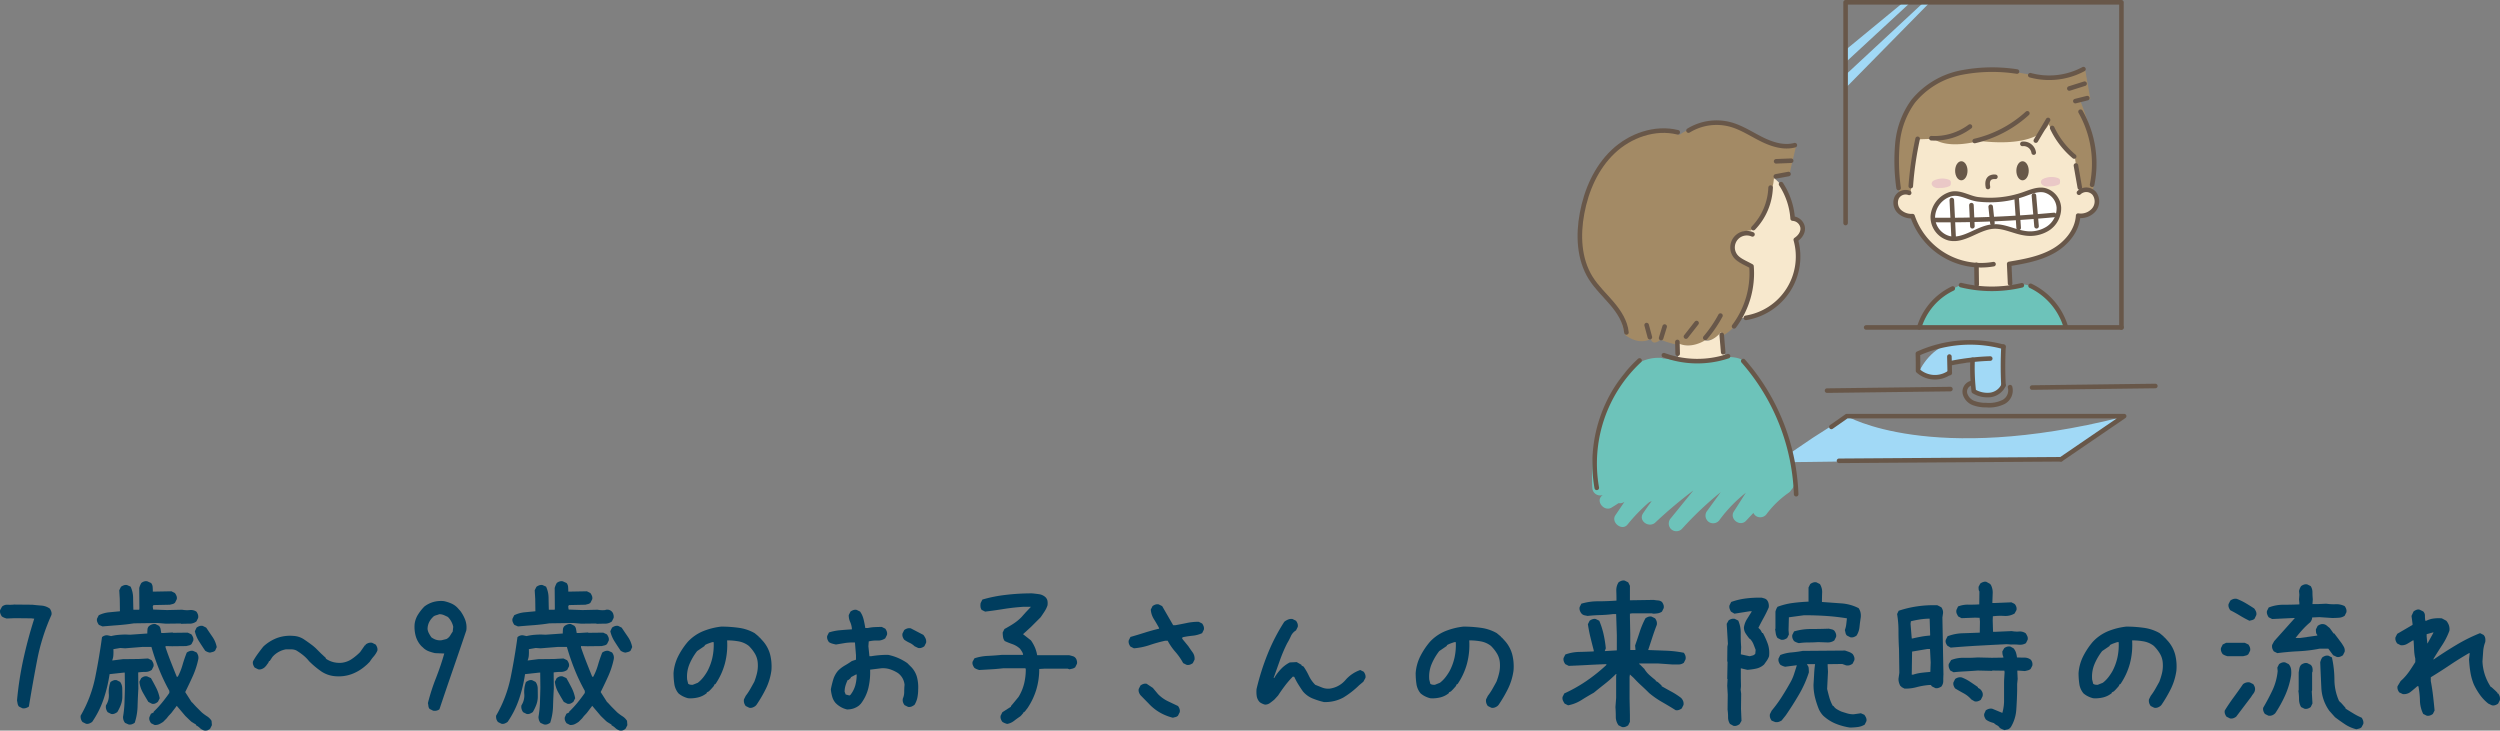 <svg xmlns="http://www.w3.org/2000/svg" xmlns:xlink="http://www.w3.org/1999/xlink" viewBox="0 0 708.722 207.118">
  <rect x="0" y="0" width="708.722" height="207.118" fill="#808080" stroke="none"/>
  <defs>
    <clipPath id="clip-path">
      <rect x="578.575" y="50.175" width="5.431" height="2.701" style="fill: none"/>
    </clipPath>
    <clipPath id="clip-path-2">
      <rect x="547.611" y="50.617" width="5.43" height="2.702" style="fill: none"/>
    </clipPath>
  </defs>
  <g id="レイヤー_2" data-name="レイヤー 2">
    <g id="中身">
      <g>
        <g>
          <path d="M6.338,200.78l-.977-.488a1.885,1.885,0,0,1-.366-.806c-.049-.276-.106-.578-.171-.903A94.128,94.128,0,0,1,6.631,186.84Q7.9,181.054,9.707,175.39l-.879-.098-4.59-.049-2.344.098a4.792,4.792,0,0,1-.733-.244,3.918,3.918,0,0,1-.635-.342,3.701,3.701,0,0,1-.44-.879,1.779,1.779,0,0,1-.049-.928l.537-.977a2.211,2.211,0,0,1,1.611-.537,10.956,10.956,0,0,0,1.807-.049l5.176.049q1.269.146,2.588.244a4.58,4.58,0,0,1,2.393.879,3.898,3.898,0,0,1,.391.83,1.785,1.785,0,0,1,.049.928,57.873,57.873,0,0,0-4.053,12.793q-1.27,6.592-2.344,13.184a2.791,2.791,0,0,1-.879.439A1.981,1.981,0,0,1,6.338,200.78Z" style="fill: #003d5e"/>
          <path d="M57.875,207.079a2.849,2.849,0,0,1-1.196-.684,4.526,4.526,0,0,0-1.099-.781v-.195l-1.27-.781-.342-.293-1.416-1.367-2.441-2.881-1.562,2.051-.781.83-.537.684-.684.684-.293.293a8.597,8.597,0,0,1-1.074.635,2.651,2.651,0,0,1-1.367.244l-.977-.488a3.014,3.014,0,0,1-.44-.806,1.678,1.678,0,0,1-.049-.903l.439-.977.781-.391v-.195a29.044,29.044,0,0,0,2.368-2.563q1.099-1.343,2.075-2.759v-.586a52.644,52.644,0,0,1-2.881-6.03,63.332,63.332,0,0,1-2.197-6.421H40.346l-4.883.391-1.367-.098-1.953.342a13.855,13.855,0,0,1,0,1.636,4.538,4.538,0,0,1-.342,1.538h.293l2.734-.342,4.492-.049,2.637-.146,1.025.488a3.51,3.51,0,0,1,.464.83,1.632,1.632,0,0,1,.073.928l-.488.977a2.968,2.968,0,0,1-1.831.586,13.65,13.65,0,0,0-2.026.146l.049,4.59q-.146,2.443-.22,4.956a16.324,16.324,0,0,1-.806,4.712,2.917,2.917,0,0,1-.83.44,1.784,1.784,0,0,1-.928.049l-.977-.439a2.302,2.302,0,0,1-.439-.781,2.912,2.912,0,0,1-.146-.928,29.587,29.587,0,0,0,.415-4.077q.073-2.124.122-4.175l-.049-4.297h-.293l-4.004.439a41.001,41.001,0,0,1-1.685,7.031,26.378,26.378,0,0,1-3.247,6.494,3.524,3.524,0,0,1-.83.464,1.632,1.632,0,0,1-.928.073l-.977-.488a2.304,2.304,0,0,1-.44-.781,2.562,2.562,0,0,1-.098-1.025,35.916,35.916,0,0,0,4.126-10.84q1.147-5.664,1.929-11.426a2.306,2.306,0,0,1,.781-.44,1.783,1.783,0,0,1,.928-.049l.879.195a13.588,13.588,0,0,1,2.051-.342q1.074-.097,2.148-.098l1.172.049,4.883-.342q0-.586.049-1.172a1.42,1.42,0,0,1,.488-.977,2.911,2.911,0,0,1,.83-.439,2.22,2.22,0,0,1,.928-.098l.977.488a1.725,1.725,0,0,1,.488.928c.065.359.13.733.195,1.123h.781l2.441-.146.098.098,4.199-.049,1.025.488a3.508,3.508,0,0,1,.464.83,1.632,1.632,0,0,1,.073.928l-.488.977a1.45,1.45,0,0,1-.708.391c-.277.066-.545.13-.806.195l-4.004.049-1.855-.049v.391q.732,2.15,1.538,4.199t1.636,4.101h.293A17.28,17.28,0,0,0,51.747,188.5a36.737,36.737,0,0,1,1.196-3.491,2.835,2.835,0,0,1,.855-.44,1.888,1.888,0,0,1,.952-.049l.977.44a2.852,2.852,0,0,1,.44.855,2.242,2.242,0,0,1,.049,1.05,23.442,23.442,0,0,1-1.562,4.81q-1.025,2.271-2.148,4.517l1.807,2.832.195.146,1.025,1.123,1.074,1.074.293.293.293.293a13.038,13.038,0,0,0,1.489,1.099,4.102,4.102,0,0,1,1.294,1.294l.098,1.221-.488.977a1.991,1.991,0,0,1-.781.488A1.785,1.785,0,0,1,57.875,207.079ZM29.067,177.587l-1.025-.439a3.473,3.473,0,0,1-.464-.83,1.622,1.622,0,0,1-.073-.928l.488-.977a8.601,8.601,0,0,1,2.93-.83q1.513-.146,3.076-.293l-.049-3.516-.146-2.441.488-.977a2.913,2.913,0,0,1,.83-.439,1.782,1.782,0,0,1,.928-.049l.977.439a7.684,7.684,0,0,1,.708,3.174q.024,1.71.073,3.369h1.66l.049-.391-.049-5.762a4.831,4.831,0,0,1,.244-.732,6.754,6.754,0,0,1,.342-.684,2.306,2.306,0,0,1,.781-.439,1.784,1.784,0,0,1,.928-.049l1.074.488a2.008,2.008,0,0,1,.439,1.123q.048.635.049,1.318l5.273-.098.977.488a3.509,3.509,0,0,1,.464.83,1.632,1.632,0,0,1,.073.928l-.488.977a1.449,1.449,0,0,1-.684.391c-.261.066-.521.13-.781.195l-4.59.098a.564.564,0,0,0-.244.586c.032.261.065.488.098.684l3.906.146,4.297-.098a7.509,7.509,0,0,0,2.124.098,2.877,2.877,0,0,1,1.929.44,2.849,2.849,0,0,1,.439.855,1.888,1.888,0,0,1,.049.952l-.488.977a3.161,3.161,0,0,1-1.978.635q-1.148,0-2.319.049l-.098-.098-4.297.049-2.246-.195-6.787.098q-2.149.342-4.395.513Q31.312,177.393,29.067,177.587Zm2.442,24.805-.977-.488a2.782,2.782,0,0,1-.44-.879,2.352,2.352,0,0,1-.049-1.074,5.098,5.098,0,0,0,.806-3.223,7.96,7.96,0,0,1,.464-3.369,3.512,3.512,0,0,1,.83-.464,1.632,1.632,0,0,1,.928-.073l.977.488a3.207,3.207,0,0,1,.61,1.904q.024,1.124.024,2.197a6.649,6.649,0,0,1-.415,2.368,12.856,12.856,0,0,1-1.001,2.075,3.486,3.486,0,0,1-.83.464A1.615,1.615,0,0,1,31.508,202.392ZM43.08,199.511l-1.025-.537q-.831-1.366-1.587-2.71a7.922,7.922,0,0,1-.952-3.003l.488-.977a2.5,2.5,0,0,1,.806-.488,1.681,1.681,0,0,1,.903-.049l1.074.488q.781,1.367,1.489,2.759a10.928,10.928,0,0,1,1.001,2.954l-.488.977a2.917,2.917,0,0,1-.806.513A1.521,1.521,0,0,1,43.08,199.511ZM59.535,185.009a2.664,2.664,0,0,1-.732-.195,3.915,3.915,0,0,1-.635-.342q-.928-1.366-1.758-2.686a8.982,8.982,0,0,1-1.172-2.832l.488-1.025a2.911,2.911,0,0,1,.83-.439,1.783,1.783,0,0,1,.928-.049l.977.488q.879,1.318,1.782,2.637a7.487,7.487,0,0,1,1.196,2.881L61,184.423a1.448,1.448,0,0,1-.684.391C60.056,184.88,59.795,184.944,59.535,185.009Z" style="fill: #003d5e"/>
          <path d="M95.009,191.698a8.113,8.113,0,0,1-4.004-1.416,24.988,24.988,0,0,1-3.418-2.881,10.635,10.635,0,0,0-1.709-1.709,18.157,18.157,0,0,0-1.904-1.318,3.561,3.561,0,0,0-1.416-.293H81.044a6.733,6.733,0,0,0-2.051.732,6.607,6.607,0,0,0-1.758,1.416l-.781,1.172h-.195a1.938,1.938,0,0,1-.366.732q-.269.342-.464.635l-.488.488a2.918,2.918,0,0,1-.83.44,1.774,1.774,0,0,1-.928.049l-.977-.488a2.914,2.914,0,0,1-.44-.83,1.779,1.779,0,0,1-.049-.928,19.757,19.757,0,0,1,1.367-2.148q.781-1.073,1.562-2.051a11.898,11.898,0,0,1,3.906-2.441,10.815,10.815,0,0,1,4.639-.586,5.901,5.901,0,0,1,2.978.977q1.318.879,2.588,1.855l.684.586.586.586.977.977,1.367,1.27v.195a6.476,6.476,0,0,0,2.1.977,7.203,7.203,0,0,0,2.393.195,6.403,6.403,0,0,0,2.808-1.025,15.906,15.906,0,0,0,2.417-2.002l1.367-1.953h.195v-.195a2.914,2.914,0,0,1,.83-.44,2.125,2.125,0,0,1,1.025-.049l.977.488a2.924,2.924,0,0,1,.44.83,1.784,1.784,0,0,1,.049.928,6.461,6.461,0,0,1-1.025,1.611,12.14,12.14,0,0,0-1.123,1.514l-.781.781-.684.586a12.402,12.402,0,0,1-3.833,2.197A10.835,10.835,0,0,1,95.009,191.698Z" style="fill: #003d5e"/>
          <path d="M122.773,201.464l-.977-.488a1.412,1.412,0,0,1-.342-.781,8.342,8.342,0,0,0-.146-.879,56.753,56.753,0,0,1,2.27-7.056q1.44-3.686,2.368-7.007h-.293l-2.344-.098a15.763,15.763,0,0,1-1.66-.488,4.72,4.72,0,0,1-1.514-.879l-.684-.635a6.856,6.856,0,0,1-1.611-2.881,9.868,9.868,0,0,1-.293-3.418,6.666,6.666,0,0,1,.977-2.661,12.861,12.861,0,0,1,1.807-2.27,7.767,7.767,0,0,1,2.539-1.27,8.106,8.106,0,0,1,2.978-.244,11.24,11.24,0,0,1,2.124.684,5.434,5.434,0,0,1,1.782,1.27l.781.879a10.713,10.713,0,0,1,1.367,2.539,6.199,6.199,0,0,1,.293,2.93q-1.807,5.372-3.809,11.157t-3.809,11.206a2.149,2.149,0,0,1-.879.391A2.2,2.2,0,0,1,122.773,201.464Zm3.809-20.312a2.822,2.822,0,0,0,1.05-1.001q.366-.61.708-1.099l.146-1.367a5.343,5.343,0,0,0-.537-1.465,5.553,5.553,0,0,0-.977-1.318q-.489-.244-1.099-.513a3.313,3.313,0,0,0-1.343-.269,9.435,9.435,0,0,1-1.025.342,1.779,1.779,0,0,0-.928.635,4.784,4.784,0,0,0-1.001,1.465,4.43,4.43,0,0,0-.366,1.807,3.73,3.73,0,0,0,.415,1.221,10.911,10.911,0,0,0,.659,1.074,4.682,4.682,0,0,0,1.294.684,3.753,3.753,0,0,0,1.636.146Z" style="fill: #003d5e"/>
          <path d="M175.655,207.079a2.85,2.85,0,0,1-1.196-.684,4.525,4.525,0,0,0-1.099-.781v-.195l-1.27-.781-.342-.293-1.416-1.367-2.441-2.881-1.562,2.051-.781.83-.537.684-.684.684-.293.293a8.611,8.611,0,0,1-1.074.635,2.651,2.651,0,0,1-1.367.244l-.977-.488a3.011,3.011,0,0,1-.44-.806,1.678,1.678,0,0,1-.049-.903l.439-.977.781-.391v-.195a29.028,29.028,0,0,0,2.368-2.563q1.099-1.343,2.075-2.759v-.586a52.661,52.661,0,0,1-2.881-6.03,63.332,63.332,0,0,1-2.197-6.421h-2.588l-4.883.391-1.367-.098-1.953.342a13.855,13.855,0,0,1,0,1.636,4.538,4.538,0,0,1-.342,1.538h.293l2.734-.342,4.492-.049,2.637-.146,1.025.488a3.507,3.507,0,0,1,.464.83,1.632,1.632,0,0,1,.073.928l-.488.977a2.968,2.968,0,0,1-1.831.586,13.65,13.65,0,0,0-2.026.146l.049,4.59q-.147,2.443-.22,4.956a16.324,16.324,0,0,1-.806,4.712,2.918,2.918,0,0,1-.83.44,1.784,1.784,0,0,1-.928.049l-.977-.439a2.302,2.302,0,0,1-.439-.781,2.912,2.912,0,0,1-.146-.928,29.587,29.587,0,0,0,.415-4.077q.073-2.124.122-4.175l-.049-4.297h-.293l-4.004.439a41.001,41.001,0,0,1-1.685,7.031,26.375,26.375,0,0,1-3.247,6.494,3.521,3.521,0,0,1-.83.464,1.632,1.632,0,0,1-.928.073l-.977-.488a2.304,2.304,0,0,1-.44-.781,2.56,2.56,0,0,1-.098-1.025,35.913,35.913,0,0,0,4.126-10.84q1.147-5.664,1.929-11.426a2.307,2.307,0,0,1,.781-.44,1.783,1.783,0,0,1,.928-.049l.879.195a13.591,13.591,0,0,1,2.051-.342q1.074-.097,2.148-.098l1.172.049,4.883-.342q0-.586.049-1.172a1.42,1.42,0,0,1,.488-.977,2.911,2.911,0,0,1,.83-.439,2.22,2.22,0,0,1,.928-.098l.977.488a1.725,1.725,0,0,1,.488.928c.065.359.13.733.195,1.123h.781l2.441-.146.098.098,4.199-.049,1.025.488a3.505,3.505,0,0,1,.464.83,1.632,1.632,0,0,1,.073.928l-.488.977a1.45,1.45,0,0,1-.708.391c-.277.066-.545.13-.806.195l-4.004.049-1.855-.049v.391q.733,2.15,1.538,4.199t1.636,4.101h.293A17.287,17.287,0,0,0,169.527,188.5a36.737,36.737,0,0,1,1.196-3.491,2.834,2.834,0,0,1,.855-.44,1.888,1.888,0,0,1,.952-.049l.977.44a2.849,2.849,0,0,1,.439.855,2.241,2.241,0,0,1,.049,1.05,23.442,23.442,0,0,1-1.562,4.81q-1.025,2.271-2.148,4.517l1.807,2.832.195.146,1.025,1.123,1.074,1.074.293.293.293.293a13.038,13.038,0,0,0,1.489,1.099,4.102,4.102,0,0,1,1.294,1.294l.098,1.221-.488.977a1.991,1.991,0,0,1-.781.488A1.785,1.785,0,0,1,175.655,207.079Zm-28.809-29.492-1.025-.439a3.473,3.473,0,0,1-.464-.83,1.622,1.622,0,0,1-.073-.928l.488-.977a8.601,8.601,0,0,1,2.93-.83q1.513-.146,3.076-.293l-.049-3.516-.146-2.441.488-.977a2.914,2.914,0,0,1,.83-.439,1.782,1.782,0,0,1,.928-.049l.977.439a7.684,7.684,0,0,1,.708,3.174q.024,1.71.073,3.369h1.66l.049-.391-.049-5.762a4.831,4.831,0,0,1,.244-.732,6.754,6.754,0,0,1,.342-.684,2.305,2.305,0,0,1,.781-.439,1.783,1.783,0,0,1,.928-.049l1.074.488a2.008,2.008,0,0,1,.439,1.123q.048.635.049,1.318l5.274-.098.977.488a3.506,3.506,0,0,1,.464.83,1.632,1.632,0,0,1,.073.928l-.488.977a1.449,1.449,0,0,1-.684.391c-.261.066-.521.13-.781.195l-4.59.098a.564.564,0,0,0-.244.586c.032.261.065.488.098.684l3.906.146,4.297-.098a7.509,7.509,0,0,0,2.124.098,1.763,1.763,0,0,1,2.368,1.294,1.887,1.887,0,0,1,.049.952l-.488.977a3.162,3.162,0,0,1-1.978.635q-1.148,0-2.319.049l-.098-.098-4.297.049-2.246-.195-6.787.098q-2.149.342-4.394.513Q149.092,177.393,146.846,177.587Zm2.441,24.805-.977-.488a2.782,2.782,0,0,1-.44-.879,2.352,2.352,0,0,1-.049-1.074,5.098,5.098,0,0,0,.806-3.223,7.96,7.96,0,0,1,.464-3.369,3.512,3.512,0,0,1,.83-.464,1.632,1.632,0,0,1,.928-.073l.977.488a3.208,3.208,0,0,1,.61,1.904q.024,1.124.024,2.197a6.649,6.649,0,0,1-.415,2.368,12.848,12.848,0,0,1-1.001,2.075,3.486,3.486,0,0,1-.83.464A1.615,1.615,0,0,1,149.288,202.392Zm11.572-2.881-1.025-.537q-.831-1.366-1.587-2.71a7.924,7.924,0,0,1-.952-3.003l.488-.977a2.499,2.499,0,0,1,.806-.488,1.681,1.681,0,0,1,.903-.049l1.074.488q.781,1.367,1.489,2.759a10.928,10.928,0,0,1,1.001,2.954l-.488.977a2.918,2.918,0,0,1-.806.513A1.521,1.521,0,0,1,160.86,199.511Zm16.455-14.502a2.663,2.663,0,0,1-.732-.195,3.915,3.915,0,0,1-.635-.342q-.928-1.366-1.758-2.686a8.98,8.98,0,0,1-1.172-2.832l.488-1.025a2.91,2.91,0,0,1,.83-.439,1.783,1.783,0,0,1,.928-.049l.977.488q.879,1.318,1.782,2.637a7.488,7.488,0,0,1,1.196,2.881l-.44.977a1.448,1.448,0,0,1-.684.391C177.836,184.88,177.575,184.944,177.315,185.009Z" style="fill: #003d5e"/>
          <path d="M212.378,200.634l-.977-.488a2.826,2.826,0,0,1-.439-.855,2.234,2.234,0,0,1-.049-1.05l.488-.977a16.159,16.159,0,0,0,1.27-1.904q.586-1.025,1.172-2.1a18.919,18.919,0,0,0,.781-2.539,9.36,9.36,0,0,0,.195-2.734,5.946,5.946,0,0,0-.781-2.637,11.12,11.12,0,0,0-1.758-2.246,6.573,6.573,0,0,0-2.832-1.27,18.008,18.008,0,0,0-3.32-.293,20.766,20.766,0,0,1-.635,6.592,19.214,19.214,0,0,1-2.686,5.811h-.195l-.293.586-.781.879-.586.586-.586.293v.195a6.162,6.162,0,0,1-2.441,1.221,9.079,9.079,0,0,1-2.832.244,7.057,7.057,0,0,1-1.465-.537,6.504,6.504,0,0,1-1.27-.83,5.305,5.305,0,0,1-1.196-2.686,21.368,21.368,0,0,1-.22-3.076,12.655,12.655,0,0,1,1.294-4.736,20.671,20.671,0,0,1,2.759-4.15,12.401,12.401,0,0,1,4.394-3.027,19.376,19.376,0,0,1,5.078-1.27,36.022,36.022,0,0,1,4.981.342,12.448,12.448,0,0,1,4.492,1.514l1.172.977v.195h.195l.977,1.074a9.469,9.469,0,0,1,2.051,3.857,13.81,13.81,0,0,1,.342,4.541,16.916,16.916,0,0,1-1.538,5.078,37.734,37.734,0,0,1-2.71,4.639l-.293.293a2.92,2.92,0,0,1-.83.44A1.774,1.774,0,0,1,212.378,200.634Zm-14.551-7.08a8.881,8.881,0,0,0,1.562-1.562,13.776,13.776,0,0,0,1.172-1.758,15.18,15.18,0,0,0,1.416-3.906,16.934,16.934,0,0,0,.342-4.297h-.391q-.586.196-1.123.391a5.914,5.914,0,0,0-1.025.488v.195l-2.148,1.465a16.22,16.22,0,0,0-2.197,3.76,9.188,9.188,0,0,0-.635,4.346l.293,1.172a1.488,1.488,0,0,0,.586.244,4.186,4.186,0,0,0,.684.049Z" style="fill: #003d5e"/>
          <path d="M240.124,201.122a6.232,6.232,0,0,1-1.709-.659,6.835,6.835,0,0,1-1.514-1.147,4.635,4.635,0,0,1-.977-1.807,11.355,11.355,0,0,1-.391-2.1q.293-1.465.684-2.783a6.97,6.97,0,0,1,1.367-2.49,9.014,9.014,0,0,1,1.904-1.465q1.025-.586,2.002-1.27l1.172-.391v-1.27l-.293-3.613h-.586a14.932,14.932,0,0,0-2.441.195q-1.172.196-2.344.391-.489-.098-1.025-.244a3.318,3.318,0,0,1-.977-.439,2.911,2.911,0,0,1-.439-.83,1.778,1.778,0,0,1-.049-.928l.488-.977a14.483,14.483,0,0,1,3.174-.635q1.66-.146,3.32-.244v-.293a5.765,5.765,0,0,0-.488-1.831,4.579,4.579,0,0,1-.391-1.929l.488-.977a2.914,2.914,0,0,1,.83-.44,1.784,1.784,0,0,1,.928-.049l.977.488a6.424,6.424,0,0,1,.977,2.173q.293,1.198.488,2.466h.781a11.349,11.349,0,0,1,1.904-.244q1.025-.048,2.002-.049l.977.488a2.926,2.926,0,0,1,.44.83,1.785,1.785,0,0,1,.049.928l-.488.977a3.564,3.564,0,0,1-2.246.635,8.677,8.677,0,0,0-2.441.244l-.098,1.367.293,2.832h.488q1.172-.194,2.344-.293,1.172-.097,2.441-.098a14.276,14.276,0,0,1,2.832.879,15.05,15.05,0,0,1,2.637,1.465l1.172,1.172a6.643,6.643,0,0,1,1.587,2.881,11.447,11.447,0,0,1,.317,3.467,11.185,11.185,0,0,1-.22,2.246,6.491,6.491,0,0,1-.806,2.051,4.239,4.239,0,0,1-.83.488,1.761,1.761,0,0,1-1.025.098l-.977-.488a2.914,2.914,0,0,1-.44-.83,2.12,2.12,0,0,1-.049-1.025,4.639,4.639,0,0,0,.391-1.904,20.004,20.004,0,0,1,.098-2.002,4.869,4.869,0,0,0-.537-1.807,4.768,4.768,0,0,0-1.318-1.514,10.204,10.204,0,0,0-2.246-1.074,6.502,6.502,0,0,0-2.539-.293l-3.125.391a19.166,19.166,0,0,1-.488,5.176,11.94,11.94,0,0,1-2.148,4.492l-.488.488a5.5,5.5,0,0,1-1.611.855A5.837,5.837,0,0,1,240.124,201.122Zm.977-4.15a7.782,7.782,0,0,0,1.367-2.686,11.538,11.538,0,0,0,.391-3.076h-.195l-1.465.781v.195l-.684.586h-.195a9.71,9.71,0,0,0-.635,1.611,6.017,6.017,0,0,0-.244,1.709l.293.781,1.074.293ZM260.29,183.691l-1.025-.488a4.992,4.992,0,0,0-1.416-.977,9.666,9.666,0,0,1-1.514-.879,2.911,2.911,0,0,1-.439-.83,1.778,1.778,0,0,1-.049-.928l.488-.977a2.911,2.911,0,0,1,.83-.439,2.125,2.125,0,0,1,1.025-.049l3.564,1.855a4.885,4.885,0,0,1,.635,1.025,2.163,2.163,0,0,1,.146,1.221l-.488.977a2.919,2.919,0,0,1-.83.439A1.772,1.772,0,0,1,260.29,183.691Z" style="fill: #003d5e"/>
          <path d="M285.529,205.224a4.895,4.895,0,0,1-.732-.244,3.918,3.918,0,0,1-.635-.342,2.912,2.912,0,0,1-.44-.83,1.778,1.778,0,0,1-.049-.928l.488-.977,2.441-1.562v-.195l.586-.684,1.562-1.904a13.254,13.254,0,0,0,1.562-3.711,16.86,16.86,0,0,0,.488-4.102l-.098-.293h-6.348q-1.661.195-3.369.293t-3.369.195a4.787,4.787,0,0,1-.732-.244,3.915,3.915,0,0,1-.635-.342,3.477,3.477,0,0,1-.464-.83,1.623,1.623,0,0,1-.073-.928l.537-.977a14.152,14.152,0,0,1,3.809-.684q2.051-.097,4.004-.293h5.957v-.195a2.747,2.747,0,0,0-.342-.781c-.163-.26-.342-.52-.537-.781a6.172,6.172,0,0,0-2.1-1.27q-1.123-.39-2.197-.879a2.324,2.324,0,0,1-.488-1.123,8.598,8.598,0,0,1-.098-1.318l.488-.977q1.269-.683,2.49-1.465a13.624,13.624,0,0,0,2.295-1.855l1.172-1.318,1.562-1.66h-2.148q-2.93.196-5.664.635t-5.176.732l-.977-.488a1.775,1.775,0,0,1-.342-.928,3.547,3.547,0,0,1,.049-1.025l.488-.977a39.352,39.352,0,0,1,6.543-1.318,62.263,62.263,0,0,1,7.519-.44q1.074.099,2.051.244a3.393,3.393,0,0,1,1.758.83,1.971,1.971,0,0,1,.586,1.074,4.151,4.151,0,0,1,0,1.27,7.524,7.524,0,0,1-.83,1.709q-.538.831-1.123,1.66l-1.27,1.27-.488.488-.977.977-1.172,1.074-1.074.977,2.246,1.758a11.194,11.194,0,0,1,1.123,2.002,9.545,9.545,0,0,1,.635,2.197h9.033a7.882,7.882,0,0,1,.928.244,1.597,1.597,0,0,1,1.27,1.27,1.783,1.783,0,0,1,.049.928l-.488.977a2.201,2.201,0,0,1-.781.391c-.261.066-.554.13-.879.195l-.488-.195h-6.396l-1.66.098a20.077,20.077,0,0,1-.83,5.859,19.715,19.715,0,0,1-2.49,5.225l-.684.879-.293.293h-.195v.195l-.586.684-.293.293q-.879.586-1.758,1.27A4.424,4.424,0,0,1,285.529,205.224Z" style="fill: #003d5e"/>
          <path d="M336.393,188.476l-.977-.488a16.842,16.842,0,0,0-2.197-3.174,16.778,16.778,0,0,1-2.197-3.174h-.684a39.821,39.821,0,0,0-4.394,1.221,18.64,18.64,0,0,1-4.492.928l-.977-.488a2.913,2.913,0,0,1-.439-.83,1.777,1.777,0,0,1-.049-.928l.488-.977q2.051-.586,4.053-1.221t4.053-1.123v-.195q-.684-1.269-1.465-2.515a5.737,5.737,0,0,1-.879-2.71l.488-.977a2.916,2.916,0,0,1,.83-.44,1.785,1.785,0,0,1,.928-.049l.977.488,3.125,5.42h.586q1.66-.293,3.271-.635a16.252,16.252,0,0,1,3.369-.342l.977.488a2.925,2.925,0,0,1,.44.83,1.783,1.783,0,0,1,.049.928l-.488.977a8.493,8.493,0,0,1-2.734.732,25.73,25.73,0,0,0-2.832.44l-.098.391,1.758,2.148q.586.879,1.221,1.758a2.969,2.969,0,0,1,.537,2.051l-.488.977a2.92,2.92,0,0,1-.83.44A1.774,1.774,0,0,1,336.393,188.476Zm-3.906,14.99a14.302,14.302,0,0,1-3.662-1.465,13.578,13.578,0,0,1-3.174-2.539l-2.344-2.393a2.914,2.914,0,0,1-.44-.83,1.779,1.779,0,0,1-.049-.928l.488-.977a2.913,2.913,0,0,1,.83-.44,1.783,1.783,0,0,1,.928-.049l1.758,1.172,1.465,1.758a10.029,10.029,0,0,0,2.734,1.978q1.465.708,2.93,1.392a2.926,2.926,0,0,1,.44.83,1.785,1.785,0,0,1,.049.928l-.488.977a1.448,1.448,0,0,1-.684.391C333.007,203.337,332.747,203.401,332.486,203.466Z" style="fill: #003d5e"/>
          <path d="M358.614,199.755a4.085,4.085,0,0,1-.757-.269,4.944,4.944,0,0,1-.659-.366,3.099,3.099,0,0,1-.928-1.758,8.548,8.548,0,0,1-.049-2.051,69.29,69.29,0,0,1,3.1-9.814,53.727,53.727,0,0,1,4.762-9.229,4.457,4.457,0,0,1,1.074-.635,2.373,2.373,0,0,1,1.27-.146l.977.488a2.923,2.923,0,0,1,.439.83,1.788,1.788,0,0,1,.049.928l-.488.977a3.631,3.631,0,0,0-1.465,1.66,20.457,20.457,0,0,1-1.074,2.051,42.212,42.212,0,0,0-2.051,4.834q-.879,2.49-1.758,4.932h.195a12.862,12.862,0,0,1,1.904-2.539,9.034,9.034,0,0,1,2.49-1.855l1.953-.098,1.367.781v.195l.586.293a17.929,17.929,0,0,1,1.514,2.637,8.851,8.851,0,0,0,1.807,2.539q.976.392,1.953.781a4.646,4.646,0,0,0,2.148.293,7.087,7.087,0,0,0,4.418-2.393,9.798,9.798,0,0,1,4.225-2.881l.977.488a2.926,2.926,0,0,1,.44.83,1.79,1.79,0,0,1,.049.928l-.586,1.074-1.172.977a24.556,24.556,0,0,1-4.518,3.516,10.751,10.751,0,0,1-5.492,1.27,21.76,21.76,0,0,1-3.223-1.025,7.07,7.07,0,0,1-2.734-2.002q-.685-.976-1.318-2.002a18.322,18.322,0,0,1-1.123-2.1l-.391-.098a24.984,24.984,0,0,0-2.246,2.588q-1.075,1.417-1.953,2.783l-1.074,1.172c-.391.326-.799.643-1.221.952A2.342,2.342,0,0,1,358.614,199.755Z" style="fill: #003d5e"/>
          <path d="M422.763,200.634l-.977-.488a2.828,2.828,0,0,1-.44-.855,2.235,2.235,0,0,1-.049-1.05l.488-.977a16.221,16.221,0,0,0,1.27-1.904q.586-1.025,1.172-2.1a18.918,18.918,0,0,0,.781-2.539,9.374,9.374,0,0,0,.195-2.734,5.952,5.952,0,0,0-.781-2.637,11.124,11.124,0,0,0-1.758-2.246,6.576,6.576,0,0,0-2.832-1.27,18.007,18.007,0,0,0-3.32-.293,20.78,20.78,0,0,1-.635,6.592,19.224,19.224,0,0,1-2.686,5.811h-.195l-.293.586-.781.879-.586.586-.586.293v.195a6.165,6.165,0,0,1-2.441,1.221,9.079,9.079,0,0,1-2.832.244,7.039,7.039,0,0,1-1.465-.537,6.503,6.503,0,0,1-1.27-.83,5.305,5.305,0,0,1-1.196-2.686,21.368,21.368,0,0,1-.22-3.076,12.655,12.655,0,0,1,1.294-4.736,20.659,20.659,0,0,1,2.759-4.15,12.402,12.402,0,0,1,4.395-3.027,19.371,19.371,0,0,1,5.078-1.27,36.021,36.021,0,0,1,4.98.342,12.45,12.45,0,0,1,4.492,1.514l1.172.977v.195h.195l.977,1.074a9.469,9.469,0,0,1,2.051,3.857,13.826,13.826,0,0,1,.342,4.541,16.922,16.922,0,0,1-1.538,5.078,37.863,37.863,0,0,1-2.71,4.639l-.293.293a2.92,2.92,0,0,1-.83.44A1.774,1.774,0,0,1,422.763,200.634Zm-14.551-7.08a8.881,8.881,0,0,0,1.562-1.562,13.882,13.882,0,0,0,1.172-1.758,15.195,15.195,0,0,0,1.416-3.906,16.953,16.953,0,0,0,.342-4.297h-.391q-.586.196-1.123.391a5.914,5.914,0,0,0-1.025.488v.195l-2.148,1.465a16.184,16.184,0,0,0-2.197,3.76,9.183,9.183,0,0,0-.635,4.346l.293,1.172a1.488,1.488,0,0,0,.586.244,4.187,4.187,0,0,0,.684.049Z" style="fill: #003d5e"/>
          <path d="M459.817,206.103l-.977-.488a4.042,4.042,0,0,1-.781-2.441q0-1.366-.098-2.734l.195-2.588v-6.25l.098-.488H458.06a34.807,34.807,0,0,1-3.076,2.734q-1.611,1.271-3.174,2.539-1.758.978-3.491,2.075a10.767,10.767,0,0,1-3.784,1.489l-.977-.488a5.893,5.893,0,0,1-.488-.879,1.761,1.761,0,0,1-.098-1.025l.488-.977a41.853,41.853,0,0,0,6.177-3.467,47.681,47.681,0,0,0,5.688-4.541l.098-.293h-.195q-2.637.099-5.298.244t-5.2.244l-.977-.488a2.914,2.914,0,0,1-.44-.83,1.779,1.779,0,0,1-.049-.928l.488-.977a12.116,12.116,0,0,1,3.931-.732q2.074-.048,4.126-.146v-.293q-.489-1.855-.928-3.662-.44-1.805-.732-3.76l.488-.977a2.908,2.908,0,0,1,.83-.44,1.784,1.784,0,0,1,.928-.049l.977.488a22.634,22.634,0,0,1,1.221,3.809,32.201,32.201,0,0,1,.635,4.004l-.293.781h.195l3.223-.195V179.98l-.195-5.908h-.781a35.199,35.199,0,0,1-3.711.293q-1.856.049-3.613.244c-.326-.065-.635-.129-.928-.195a1.588,1.588,0,0,1-.83-.537,2.914,2.914,0,0,1-.44-.83,1.779,1.779,0,0,1-.049-.928l.488-.977a16.182,16.182,0,0,1,4.736-.684q2.49,0,5.225-.195,0-1.366-.049-2.734a4.157,4.157,0,0,1,.635-2.441,2.904,2.904,0,0,1,.83-.439,1.783,1.783,0,0,1,.928-.049l.977.488.488.977v4.101h.391l6.348-.098q.586.099,1.221.146a2.008,2.008,0,0,1,1.123.439,2.925,2.925,0,0,1,.44.83,1.788,1.788,0,0,1,.049.928l-.488.977a3.002,3.002,0,0,1-1.221.488,9.268,9.268,0,0,1-1.416.098l-.098-.098H462.65l-.586.098v1.025l.098,4.785v4.492h1.465v-.293l-.098-.977q.682-1.952,1.318-3.906a24.292,24.292,0,0,1,1.611-3.809,2.909,2.909,0,0,1,.83-.44,1.784,1.784,0,0,1,.928-.049l.977.488a2.926,2.926,0,0,1,.44.83,2.131,2.131,0,0,1,.049,1.025q-.684,1.758-1.27,3.564t-1.172,3.564q2.637.099,5.151.195a31.66,31.66,0,0,1,4.956.586,2.928,2.928,0,0,1,.44.83,2.131,2.131,0,0,1,.049,1.025l-.488.977a2.547,2.547,0,0,1-1.514.488h-1.709l-4.15-.293H464.7v.195l.195.098.781.781.488.488a7.488,7.488,0,0,0,1.465,1.758q.879.781,1.758,1.465v.195l.586.293,1.074.977v.195q1.367.781,2.808,1.562a20.414,20.414,0,0,1,2.71,1.758,2.572,2.572,0,0,1,.586.903,2.086,2.086,0,0,1,.098,1.099l-.488.977a2.921,2.921,0,0,1-.83.44,1.774,1.774,0,0,1-.928.049q-1.856-1.172-3.784-2.27a25.338,25.338,0,0,1-3.687-2.563q-1.075-1.073-2.246-2.148-1.172-1.073-2.148-2.148l-1.074-.977-.098.684v6.25l.098,4.541v1.953l-.488.977a2.917,2.917,0,0,1-.83.439A1.783,1.783,0,0,1,459.817,206.103Z" style="fill: #003d5e"/>
          <path d="M491.406,205.761l-.977-.537a3.424,3.424,0,0,1-.537-1.904,15.887,15.887,0,0,0-.146-2.148l.049-4.248-.146-2.539.098-1.855-.098-.098.098-4.834-.098-.098.049-4.199.146-.781-.342-5.664.537-.977a2.483,2.483,0,0,1,.83-.415,1.987,1.987,0,0,1,.928-.024l.977.488a8.716,8.716,0,0,1,.708,3.662q-.025,2.003.122,3.857l-.098,2.051,2.49.537q.44-.098.879-.22a1.345,1.345,0,0,0,.733-.513l.098-1.074q-.293-.78-.61-1.587a4.748,4.748,0,0,0-.952-1.489l-.195-.098a15.62,15.62,0,0,1-1.099-1.514,3.12,3.12,0,0,1-.464-1.709,6.017,6.017,0,0,1,.879-2.344q.683-1.073,1.367-2.197h-.635l-4.297.684-.977-.586a3.847,3.847,0,0,1-.391-.83,1.778,1.778,0,0,1-.049-.928l.488-.977a18.827,18.827,0,0,1,4.199-1.001,31.265,31.265,0,0,1,4.443-.22q.39.099.781.22a1.657,1.657,0,0,1,.683.415,2.311,2.311,0,0,1,.488.977,2.862,2.862,0,0,1,.049,1.172q-.636,1.465-1.416,2.881-.782,1.417-1.514,2.881l.586.586.488.879h.195a21.722,21.722,0,0,1,1.392,3.076,7.972,7.972,0,0,1,.366,3.516,5.279,5.279,0,0,1-.635,1.245q-.391.562-.781,1.099a4.775,4.775,0,0,1-2.173,1.147,17.313,17.313,0,0,1-2.563.366l-1.855-.439v2.832l.049,2.246-.098.977.146,1.172-.049,4.248.146,3.418-.537.928a2.917,2.917,0,0,1-.83.439A1.782,1.782,0,0,1,491.406,205.761Zm33.008.488a17.807,17.807,0,0,1-3.784-1.001,11.856,11.856,0,0,1-3.393-2.026,4.71,4.71,0,0,1-.879-.928,7.911,7.911,0,0,1-.684-1.123,25.015,25.015,0,0,1-1.123-3.394,15.158,15.158,0,0,1-.439-3.735q.097-1.465.171-2.93t.269-2.832h-2.246v.195a1.52,1.52,0,0,1,.44.977q.048.586.049,1.172a31.167,31.167,0,0,1-2.808,6.274q-1.783,3.052-3.735,5.884l-1.172,1.465a3.844,3.844,0,0,1-.83.391,2.113,2.113,0,0,1-1.025.049l-.977-.391a2.911,2.911,0,0,1-.439-.83,2.118,2.118,0,0,1-.049-1.025l.488-.977a37.069,37.069,0,0,0,2.783-3.784q1.268-1.978,2.441-4.077a12.668,12.668,0,0,0,1.099-2.441q.414-1.269.806-2.539h-.293l-3.027.391a4.791,4.791,0,0,1-.732-.244,3.91,3.91,0,0,1-.635-.342,2.911,2.911,0,0,1-.439-.83,1.777,1.777,0,0,1-.049-.928l.488-.977a10.954,10.954,0,0,1,3.125-.732q1.66-.146,3.223-.44l12.012-.098q.586.196,1.123.391a3.649,3.649,0,0,1,1.025.586,2.926,2.926,0,0,1,.439.83,1.788,1.788,0,0,1,.049.928l-.488.977a2.919,2.919,0,0,1-.83.439,2.113,2.113,0,0,1-1.025.049l-1.074-.391-4.15.049v.391l.098,1.758-.244,4.883q.293,1.221.635,2.441a10.453,10.453,0,0,0,.977,2.344l.195.049a2.937,2.937,0,0,0,.977.928q.586.342,1.221.635.879.293,1.709.537a6.345,6.345,0,0,0,1.807.244l2.051-.293.977.439a4.33,4.33,0,0,1,.488.83,1.642,1.642,0,0,1,.098.977l-.488.977a5.045,5.045,0,0,1-2.002.684A16.983,16.983,0,0,1,524.414,206.249ZM504.883,181.347l-.977-.488a2.999,2.999,0,0,1-.488-1.221q-.098-.634-.195-1.318l.098-.098v-4.834a4.758,4.758,0,0,1,.244-.732,3.91,3.91,0,0,1,.342-.635,18.957,18.957,0,0,1,4.248-1.074q2.197-.293,4.541-.391V166.552l.488-.977a2.908,2.908,0,0,1,.83-.44,1.784,1.784,0,0,1,.928-.049l.977.488a4.171,4.171,0,0,1,.635,2.441q-.05,1.367-.049,2.637,2.637.196,5.396.391a12.632,12.632,0,0,1,5.005,1.367,3.674,3.674,0,0,1,.537,1.245,4.227,4.227,0,0,1,.049,1.44q-.196,1.271-.342,2.637a5.593,5.593,0,0,1-.83,2.441,2.92,2.92,0,0,1-.83.44,1.774,1.774,0,0,1-.928.049l-.977-.488a1.453,1.453,0,0,1-.391-.732c-.065-.293-.131-.569-.195-.83a6.848,6.848,0,0,0,.391-1.611q.097-.83.195-1.709-2.979-.487-6.006-.684-3.028-.194-6.152-.195l-4.297.586-.098,3.613.098,1.27-.488.977a2.921,2.921,0,0,1-.83.44A1.774,1.774,0,0,1,504.883,181.347Zm5.078.977a4.776,4.776,0,0,1-.732-.244,3.894,3.894,0,0,1-.635-.342,2.913,2.913,0,0,1-.44-.83,1.779,1.779,0,0,1-.049-.928l.488-.977a16.354,16.354,0,0,1,4.785-.684q2.539,0,5.078-.098c.26.066.537.13.83.195a1.464,1.464,0,0,1,.733.391,2.925,2.925,0,0,1,.439.83,1.789,1.789,0,0,1,.049.928l-.488.977a2.792,2.792,0,0,1-.879.439,3.387,3.387,0,0,1-.977.146l-2.734-.098q-1.368.099-2.734.098A19.435,19.435,0,0,0,509.961,182.323Z" style="fill: #003d5e"/>
          <path d="M539.907,195.214l-.928-.488v-.195h-.195a4.152,4.152,0,0,1-.439-1.001,3.981,3.981,0,0,1-.146-1.099l.244-1.709-.098-6.787q-.147-2.392-.146-4.981a29.182,29.182,0,0,0-.391-4.883l.439-.928a29.925,29.925,0,0,1,5.225-1.245,32.001,32.001,0,0,1,5.762-.317l1.123.586a3.022,3.022,0,0,1,.415.903,2.303,2.303,0,0,1,.024,1.001l-.146.977.293,16.162q-.05.831-.049,1.782a2.571,2.571,0,0,1-.537,1.636,3.84,3.84,0,0,1-.83.391,1.613,1.613,0,0,1-.879.049l-.977-.488-.293-.391h-.44a19.916,19.916,0,0,0-3.589.61A11.909,11.909,0,0,1,539.907,195.214Zm7.178-15.039.098-.098-.146-4.688h-.488a20.25,20.25,0,0,0-2.466.244q-1.197.196-2.368.488l-.098.732.342,4.15h.195q1.22-.293,2.441-.513A24.973,24.973,0,0,1,547.085,180.175Zm.146,10.303.098-2.686-.195-3.809h-.732l-4.346.732-.098,6.543h.391a12.092,12.092,0,0,1,2.417-.537Q546.011,190.575,547.232,190.478Zm5.762-6.885-.928-.537a3.014,3.014,0,0,1-.44-.806,1.428,1.428,0,0,1,0-.903l.488-.977a13.191,13.191,0,0,1,4.419-.855q2.417-.073,4.712-.171l.049-3.174-.098-1.025-1.221-.049-3.906.146-.928-.488a6.608,6.608,0,0,1-.439-.83,1.678,1.678,0,0,1-.049-1.074l.439-.928a7.61,7.61,0,0,1,2.93-.513q1.562.025,3.076-.073l.049-3.662a1.248,1.248,0,0,1-.22-.61c-.017-.211-.024-.447-.024-.708l.488-.928a2.828,2.828,0,0,1,.855-.439,1.556,1.556,0,0,1,.855-.049l.977.537.293.293a4.663,4.663,0,0,1,.537,2.441q-.05,1.367-.098,2.734h.684l4.736-.195.928.488a2.31,2.31,0,0,1,.439.781,1.788,1.788,0,0,1,.049.928l-.537.977a5.063,5.063,0,0,1-2.954.684,17.47,17.47,0,0,0-3.198.098l-.049,1.172.098,3.223h.879l4.443-.195a7.42,7.42,0,0,0,2.026.122,2.908,2.908,0,0,1,1.929.513,8.151,8.151,0,0,1,.439.806,1.68,1.68,0,0,1,.098,1.001l-.488.977a3.245,3.245,0,0,1-2.026.44,16.606,16.606,0,0,0-2.173-.049l-1.27-.098q-3.955.196-7.934.415T552.993,183.593Zm15.283,23.389a7.376,7.376,0,0,1-.757-.293,4.568,4.568,0,0,1-.61-.342,1.878,1.878,0,0,0-.781-.732,3.364,3.364,0,0,1-.879-.635,9.15,9.15,0,0,1-1.196-.391,4.268,4.268,0,0,1-1.099-.635,4.329,4.329,0,0,1-.391-.781,1.43,1.43,0,0,1-.049-.83l.439-.977a3.076,3.076,0,0,1,.879-.415,2.184,2.184,0,0,1,.977-.024l2.832,1.172a12.585,12.585,0,0,0,.488-3.564v-4.956q0-.659.049-1.343l.098-1.611-.049-.488-3.418-.049-.098.098-4.053-.098q-1.904.147-3.711.244t-3.125.244l-.928-.488a3.854,3.854,0,0,1-.391-.83,2.12,2.12,0,0,1-.049-1.025l.684-1.123a9.361,9.361,0,0,1,3.662-.635,37.14,37.14,0,0,0,3.809-.098l4.053.098,3.272-.049V186.23a2.923,2.923,0,0,1-.244-.83,5.796,5.796,0,0,1-.049-.732l.537-.928a2.482,2.482,0,0,1,.83-.415,1.99,1.99,0,0,1,.928-.024l.879.488a3.607,3.607,0,0,1,.684,1.196,7.821,7.821,0,0,1,.293,1.392q1.025.049,2.075.049a2.97,2.97,0,0,1,1.831.586,2.023,2.023,0,0,1,.415.781,1.988,1.988,0,0,1,.024.928l-.488.928a2.207,2.207,0,0,1-.781.391c-.261.066-.537.13-.83.195l-2.1-.146-.049.195.098,2.197-.146,1.416v1.758q-.05,2.783-.244,5.518a10.936,10.936,0,0,1-1.562,4.981l-.293.293a1.297,1.297,0,0,1-.708.366A7.274,7.274,0,0,0,568.277,206.982Zm-8.496-8.154-.928-.537a7.748,7.748,0,0,0-2.197-1.758q-1.27-.683-2.393-1.367a2.911,2.911,0,0,1-.439-.83,1.616,1.616,0,0,1-.049-.879l.488-.977a3.16,3.16,0,0,1,.855-.415,2.267,2.267,0,0,1,1.001-.025,12.09,12.09,0,0,1,2.368,1.221q1.099.733,2.222,1.514v.195l.586.342.293.293a2.311,2.311,0,0,1,.439.781,1.821,1.821,0,0,1,0,1.025l-.488.977a3.141,3.141,0,0,1-.855.415A1.855,1.855,0,0,1,559.78,198.827Z" style="fill: #003d5e"/>
          <path d="M610.683,200.634l-.977-.488a2.828,2.828,0,0,1-.44-.855,2.235,2.235,0,0,1-.049-1.05l.488-.977a16.221,16.221,0,0,0,1.27-1.904q.586-1.025,1.172-2.1a18.933,18.933,0,0,0,.781-2.539,9.377,9.377,0,0,0,.195-2.734,5.953,5.953,0,0,0-.781-2.637,11.12,11.12,0,0,0-1.758-2.246,6.576,6.576,0,0,0-2.832-1.27,18.009,18.009,0,0,0-3.32-.293,20.783,20.783,0,0,1-.635,6.592,19.224,19.224,0,0,1-2.686,5.811h-.195l-.293.586-.781.879-.586.586-.586.293v.195a6.164,6.164,0,0,1-2.441,1.221,9.079,9.079,0,0,1-2.832.244,7.036,7.036,0,0,1-1.465-.537,6.504,6.504,0,0,1-1.27-.83,5.306,5.306,0,0,1-1.196-2.686,21.382,21.382,0,0,1-.22-3.076,12.653,12.653,0,0,1,1.294-4.736,20.654,20.654,0,0,1,2.759-4.15,12.402,12.402,0,0,1,4.395-3.027,19.371,19.371,0,0,1,5.078-1.27,36.023,36.023,0,0,1,4.981.342,12.451,12.451,0,0,1,4.492,1.514l1.172.977v.195h.195l.977,1.074a9.469,9.469,0,0,1,2.051,3.857,13.823,13.823,0,0,1,.342,4.541,16.922,16.922,0,0,1-1.538,5.078,37.85,37.85,0,0,1-2.71,4.639l-.293.293a2.921,2.921,0,0,1-.83.44A1.774,1.774,0,0,1,610.683,200.634Zm-14.551-7.08a8.881,8.881,0,0,0,1.562-1.562,13.883,13.883,0,0,0,1.172-1.758,15.202,15.202,0,0,0,1.416-3.906,16.962,16.962,0,0,0,.342-4.297h-.391q-.586.196-1.123.391a5.914,5.914,0,0,0-1.025.488v.195l-2.148,1.465a16.185,16.185,0,0,0-2.197,3.76,9.183,9.183,0,0,0-.635,4.346l.293,1.172a1.488,1.488,0,0,0,.586.244,4.187,4.187,0,0,0,.684.049Z" style="fill: #003d5e"/>
          <path d="M631.484,186.034a4.794,4.794,0,0,1-.732-.244,3.89,3.89,0,0,1-.635-.342,2.911,2.911,0,0,1-.44-.83,1.777,1.777,0,0,1-.049-.928l.488-.977.977-.488h5.274l1.025.488a2.924,2.924,0,0,1,.44.83,1.788,1.788,0,0,1,.049.928l-.488.977a1.45,1.45,0,0,1-.708.391c-.277.066-.546.13-.806.195Zm.684,17.627-.977-.488a2.916,2.916,0,0,1-.44-.83,1.779,1.779,0,0,1-.049-.928q1.172-1.904,2.539-3.76t2.637-3.711a2.826,2.826,0,0,1,.855-.439,2.238,2.238,0,0,1,1.05-.049l.977.488a2.928,2.928,0,0,1,.44.83,1.789,1.789,0,0,1,.049.928,2.217,2.217,0,0,1-.439.928,9.289,9.289,0,0,0-.635.928l-4.248,5.615a2.917,2.917,0,0,1-.83.439A1.772,1.772,0,0,1,632.167,203.661Zm5.518-27.686q-1.416-.683-2.734-1.489t-2.686-1.489a2.914,2.914,0,0,1-.44-.83,1.779,1.779,0,0,1-.049-.928l.488-.977a2.908,2.908,0,0,1,.83-.44,2.126,2.126,0,0,1,1.025-.049,17.037,17.037,0,0,1,2.515,1.221q1.245.733,2.417,1.514a4.329,4.329,0,0,1,.488.83,1.776,1.776,0,0,1,.098,1.025L639.15,175.39a1.452,1.452,0,0,1-.684.391C638.205,175.846,637.944,175.911,637.685,175.976Zm5.371,26.904-.977-.488a2.91,2.91,0,0,1-.439-.83,1.777,1.777,0,0,1-.049-.928q1.465-2.49,2.637-4.98a16.48,16.48,0,0,0,1.465-5.42l-.098-.977.488-.977a2.909,2.909,0,0,1,.83-.44,1.784,1.784,0,0,1,.928-.049l.977.488a2.797,2.797,0,0,1,.684,1.514,7.57,7.57,0,0,1,0,1.709,22.957,22.957,0,0,1-1.66,5.566,34.515,34.515,0,0,1-2.832,5.127,2.584,2.584,0,0,1-.879.586A1.962,1.962,0,0,1,643.056,202.88Zm19.385-16.65-1.025-.488-1.367-1.855h-2.441a40.259,40.259,0,0,1-5.957.733q-3.028.146-6.055.537l-.977-.488a2.911,2.911,0,0,1-.439-.83,2.119,2.119,0,0,1-.049-1.025l.586-1.074,5.859-6.543h-.391l-6.055.293-.977-.488a3.694,3.694,0,0,1-.44-.879,1.778,1.778,0,0,1-.049-.928l.488-.977a11.214,11.214,0,0,1,4.199-.781q2.245,0,4.492-.098v-.391l-.098-.977.098-1.367-.098-1.074a4.773,4.773,0,0,1,.244-.732,3.922,3.922,0,0,1,.342-.635,2.906,2.906,0,0,1,.83-.439,1.782,1.782,0,0,1,.928-.049l.977.488a3.252,3.252,0,0,1,.488,1.758,19.485,19.485,0,0,0,.098,1.953l-.098,1.367h1.758l2.148-.098a14.172,14.172,0,0,0,2.661.146,5.24,5.24,0,0,1,2.563.537,2.923,2.923,0,0,1,.439.83,1.788,1.788,0,0,1,.049.928l-.488.977a3.14,3.14,0,0,1-1.611.561q-.929.073-1.953.073l-3.613-.244-2.051.098a1.631,1.631,0,0,1-.146.732,5.535,5.535,0,0,1-.342.586,22.444,22.444,0,0,0-2.197,2.1q-1.025,1.124-2.002,2.393h1.27l4.883-.684V179.98a1.143,1.143,0,0,1-.342-.684,7.01,7.01,0,0,1-.049-.879l.488-.977a2.906,2.906,0,0,1,.83-.439,1.782,1.782,0,0,1,.928-.049,1.894,1.894,0,0,1,.879.439q.39.342.781.635l1.123,1.562h.195l2.051,2.734q.39.586.684,1.123a2.154,2.154,0,0,1,.195,1.318l-.488.977a2.921,2.921,0,0,1-.83.44A1.774,1.774,0,0,1,662.441,186.23ZM653.31,200.927l-.977-.488a4.448,4.448,0,0,1-.586-2.246,14.571,14.571,0,0,0-.195-2.393l.098-.098v-5.078c.064-.391.13-.764.195-1.123a2.283,2.283,0,0,1,.488-1.025,2.909,2.909,0,0,1,.83-.44,1.784,1.784,0,0,1,.928-.049l.977.488a1.728,1.728,0,0,1,.488.928,3.282,3.282,0,0,1,0,1.123l-.098.098v5.078l-.098.293.195,3.418-.488,1.025a2.917,2.917,0,0,1-.83.439A1.773,1.773,0,0,1,653.31,200.927Zm14.697,5.811a10.263,10.263,0,0,1-3.198-1.392q-1.441-.952-2.856-2.026l-1.611-1.807a12.178,12.178,0,0,1-2.27-6.567q-.172-3.589-.317-7.202a4.774,4.774,0,0,1,.244-.733,3.921,3.921,0,0,1,.342-.635,2.908,2.908,0,0,1,.83-.44,1.784,1.784,0,0,1,.928-.049l.977.488a30.066,30.066,0,0,1,.708,6.299,14.76,14.76,0,0,0,1.343,6.104l.195.098v.195h.195l1.123,1.27.293.342v.195q1.074.685,2.246,1.392a17.586,17.586,0,0,0,2.344,1.196,3.918,3.918,0,0,1,.391.83,1.788,1.788,0,0,1,.049.928l-.488.928a1.458,1.458,0,0,1-.684.391C668.528,206.607,668.267,206.672,668.007,206.738Z" style="fill: #003d5e"/>
          <path d="M687.932,202.88l-.977-.488a8.923,8.923,0,0,1-.928-3.833,23.426,23.426,0,0,0-.44-4.028h-.293q-.879.781-1.855,1.562a3.089,3.089,0,0,1-2.246.684l-1.025-.488a2.911,2.911,0,0,1-.439-.83,1.778,1.778,0,0,1-.049-.928l.879-1.465.635-.586a15.826,15.826,0,0,0,1.904-2.295q.829-1.22,1.611-2.49v-.977a13.724,13.724,0,0,1-.342-2.588q-.05-1.318-.146-2.588h-.195q-.782.488-1.611.977a3,3,0,0,1-1.855.391l-.977-.488a2.914,2.914,0,0,1-.44-.83,1.779,1.779,0,0,1-.049-.928l.488-.977,4.346-2.539v-.293l-.293-2.246.586-1.27a3.5,3.5,0,0,1,.83-.464,1.392,1.392,0,0,1,.928-.024l.977.488a1.658,1.658,0,0,1,.488,1.221,9.945,9.945,0,0,0,.098,1.416h.293a6.57,6.57,0,0,1,2.1-.635,10.794,10.794,0,0,1,2.295-.049l1.27.684a4.174,4.174,0,0,1,.732,1.27,3.491,3.491,0,0,1,.146,1.562,19.908,19.908,0,0,1-2.1,4.15q-1.318,2.003-2.49,3.955h.195q3.124-2.148,6.396-4.102a47.399,47.399,0,0,1,6.689-3.32l.977.488a1.729,1.729,0,0,1,.488.928,3.282,3.282,0,0,1,0,1.123,9.169,9.169,0,0,0-.586,2.686q-.098,1.417-.195,2.783a14.094,14.094,0,0,0,.684,3.809,14.993,14.993,0,0,0,1.66,3.418l.244.098,1.074.977.586.586v.195h.195a2.852,2.852,0,0,1,.439.854,2.247,2.247,0,0,1,.049,1.05l-.488.977a2.922,2.922,0,0,1-.83.44,1.774,1.774,0,0,1-.928.049l-1.025-.488a12.068,12.068,0,0,1-2.393-2.515,18.447,18.447,0,0,1-1.709-2.905,15.619,15.619,0,0,1-.977-3.467,33.843,33.843,0,0,1-.391-3.662l.195-1.758h-.195q-2.735,1.564-5.42,3.369-2.687,1.807-5.42,3.467v1.074q.39,2.051.635,4.126.243,2.076.44,4.224l-.488.977a2.92,2.92,0,0,1-.83.44A1.774,1.774,0,0,1,687.932,202.88Zm.293-20.557,1.66-3.027H689.69l-1.758.488v.684l.195,1.953Z" style="fill: #003d5e"/>
        </g>
        <g>
          <g>
            <path d="M542.435,58.447l-3.948-2.369-.79-15.992s1.777-25.869,36.529-19.155c0,0,11.06,2.766,16.785-1.776l1.579,8.885-2.765.791s7.503,16.98,2.172,29.223-49.562.395-49.562.395" style="fill: #a38a65"/>
            <polygon points="523.085 21.326 545.199 0.791 547.174 0.594 523.085 25.077 523.085 21.326" style="fill: #a1d9f6"/>
            <polygon points="541.053 1.184 522.888 17.969 522.888 14.416 539.671 0.594 541.053 1.184" style="fill: #a1d9f6"/>
            <path d="M543.865,105.639s5.135,2.369,8.49-.198l.198-2.173,6.911-.789-.197,7.899s.789,1.974,4.739,1.58c3.947-.395,4.144-2.567,4.144-2.567l-.197-10.663s-8.489-2.764-14.808-1.382-9.281,8.293-9.281,8.293" style="fill: #a1d9f6"/>
            <path d="M523.541,117.969s23.617,13.944,78.051.267L584.286,129.96l-80.64,1.116,10.292-6.979Z" style="fill: #a1d9f6"/>
            <path d="M543.099,39.797l-1.482,14.979s-3.411-1.188-4.152,2.075c-.744,3.263,4.595,4.744,4.595,4.744s2.226,11.271,18.094,13.791v6.08l4.15.298,5.488-.298V74.644a50.619,50.619,0,0,0,11.565-2.966c6.824-2.519,7.562-10.528,7.562-10.528s5.637.297,5.339-4.3c-.294-4.598-4.743-2.67-4.743-2.67l-1.334-9.788s-6.082-6.228-7.416-9.192c0,0-2.076,6.822-19.725,4.744,0,0-8.452,2.522-12.899-.592l-4.449.148" style="fill: #f7e8cd"/>
            <path d="M543.529,93.113l41.874-.28s-3.07-11.446-12.285-12.282c0,0-9.768,1.954-17.305.278,0,0-9.493,3.63-12.284,12.284" style="fill: #6dc3ba"/>
            <g style="opacity: 0.63">
              <g style="clip-path: url(#clip-path)">
                <path d="M580.856,52.84a.236.236,0,0,1-.038.005c-1.947.285-3.101-1.48-1.451-2.198.168-.073.344-.141.527-.2a5.572,5.572,0,0,1,3.294-.044c.362.122.712.312.774.571.073.301.091,1.105-.247,1.313a6.442,6.442,0,0,1-2.859.553" style="fill: #e2b4c3"/>
              </g>
            </g>
            <g style="opacity: 0.63">
              <g style="clip-path: url(#clip-path-2)">
                <path d="M549.888,53.282l-.036.007c-1.949.284-3.103-1.48-1.451-2.199a5.21,5.21,0,0,1,.528-.199,5.545,5.545,0,0,1,3.293-.043c.359.119.711.31.773.569.072.3.092,1.105-.248,1.312a6.442,6.442,0,0,1-2.859.553" style="fill: #e2b4c3"/>
              </g>
            </g>
            <line x1="601.404" y1="92.827" x2="529.03" y2="92.827" style="fill: none;stroke: #685749;stroke-linecap: round;stroke-linejoin: round;stroke-width: 1.296px"/>
            <line x1="611.015" y1="109.427" x2="576.076" y2="109.865" style="fill: none;stroke: #685749;stroke-linecap: round;stroke-linejoin: round;stroke-width: 1.296px"/>
            <line x1="552.924" y1="110.3" x2="517.94" y2="110.737" style="fill: none;stroke: #685749;stroke-linecap: round;stroke-linejoin: round;stroke-width: 1.296px"/>
            <polyline points="523.205 63.231 523.205 0.648 601.404 0.648 601.404 92.827" style="fill: none;stroke: #685749;stroke-linecap: round;stroke-linejoin: round;stroke-width: 1.296px"/>
            <path d="M552.354,105.843a7.178,7.178,0,0,1-8.609-.723c.008-1.638.008-3.117-.046-4.866a36.053,36.053,0,0,1,24.205-1.949" style="fill: none;stroke: #685749;stroke-linecap: round;stroke-linejoin: round;stroke-width: 1.296px"/>
            <path d="M553.196,102.919a66.932,66.932,0,0,1,11.018-1.274" style="fill: none;stroke: #685749;stroke-linecap: round;stroke-linejoin: round;stroke-width: 1.296px"/>
            <path d="M567.972,98.276a105.531,105.531,0,0,0-.012,10.878" style="fill: none;stroke: #685749;stroke-linecap: round;stroke-linejoin: round;stroke-width: 1.296px"/>
            <path d="M559.202,102.014a57.438,57.438,0,0,0,.34,8.911,7.454,7.454,0,0,0,4.654,1.036,4.797,4.797,0,0,0,3.766-2.719" style="fill: none;stroke: #685749;stroke-linecap: round;stroke-linejoin: round;stroke-width: 1.296px"/>
            <path d="M558.633,108.667a2.525,2.525,0,0,0-1.575,2.964A3.972,3.972,0,0,0,559.48,114.25a9.883,9.883,0,0,0,3.636.594,9.191,9.191,0,0,0,4.854-.888,3.687,3.687,0,0,0,1.859-4.207" style="fill: none;stroke: #685749;stroke-linecap: round;stroke-linejoin: round;stroke-width: 1.296px"/>
            <path d="M552.631,101.077q.053,2.347.103,4.69" style="fill: none;stroke: #685749;stroke-linecap: round;stroke-linejoin: round;stroke-width: 1.296px"/>
            <polyline points="519.172 121.027 523.541 117.969 602.176 117.969 584.265 130.202" style="fill: none;stroke: #685749;stroke-linecap: round;stroke-linejoin: round;stroke-width: 1.296px"/>
            <line x1="584.265" y1="130.202" x2="521.335" y2="130.638" style="fill: none;stroke: #685749;stroke-linecap: round;stroke-linejoin: round;stroke-width: 1.296px"/>
            <path d="M560.755,56.506a28.966,28.966,0,0,0,12.994-1.434c1.873-.659,3.818-1.528,5.771-1.16a5.421,5.421,0,0,1,4.151,4.935,6.851,6.851,0,0,1-3.049,5.894,9.387,9.387,0,0,1-6.64,1.367c-3.006-.443-5.844-2.077-8.877-1.891-4.385.27-8.264,4.303-12.551,3.337a6.253,6.253,0,0,1-4.623-6.229,7.127,7.127,0,0,1,4.871-6.236c2.666-.874,5.279,1.098,7.951,1.416" style="fill: #fff"/>
            <path d="M560.755,56.506a28.966,28.966,0,0,0,12.994-1.434c1.873-.659,3.818-1.528,5.771-1.16a5.421,5.421,0,0,1,4.151,4.935,6.851,6.851,0,0,1-3.049,5.894,9.387,9.387,0,0,1-6.64,1.367c-3.006-.443-5.844-2.077-8.877-1.891-4.385.27-8.264,4.303-12.551,3.337a6.253,6.253,0,0,1-4.623-6.229,7.127,7.127,0,0,1,4.871-6.236C555.47,54.215,558.083,56.187,560.755,56.506Z" style="fill: none;stroke: #685749;stroke-linecap: round;stroke-linejoin: round;stroke-width: 1.296px"/>
            <path d="M541.228,54.68a2.828,2.828,0,0,0-3.545,1.375,3.503,3.503,0,0,0,.741,3.879,5.077,5.077,0,0,0,3.757,1.341,20.513,20.513,0,0,0,22.955,13.61" style="fill: none;stroke: #685749;stroke-linecap: round;stroke-linejoin: round;stroke-width: 1.296px"/>
            <path d="M560.308,75.079q.034,2.802.065,5.601" style="fill: none;stroke: #685749;stroke-linecap: round;stroke-linejoin: round;stroke-width: 1.296px"/>
            <path d="M589.361,54.637a2.992,2.992,0,0,1,4.349.202,3.776,3.776,0,0,1-.059,4.577,4.897,4.897,0,0,1-4.519,1.712c-.242,4.283-3.371,7.977-7.112,10.077-3.742,2.099-8.055,2.888-12.437,3.617q.124,2.757.254,5.517" style="fill: none;stroke: #685749;stroke-linecap: round;stroke-linejoin: round;stroke-width: 1.296px"/>
            <path d="M555.927,80.824a36.627,36.627,0,0,0,17.245.053" style="fill: none;stroke: #685749;stroke-linecap: round;stroke-linejoin: round;stroke-width: 1.296px"/>
            <path d="M575.648,81.025a18.892,18.892,0,0,1,9.963,11.57" style="fill: none;stroke: #685749;stroke-linecap: round;stroke-linejoin: round;stroke-width: 1.296px"/>
            <path d="M553.586,81.788a17.943,17.943,0,0,0-9.504,11.013" style="fill: none;stroke: #685749;stroke-linecap: round;stroke-linejoin: round;stroke-width: 1.296px"/>
            <path d="M543.629,39.358a96.102,96.102,0,0,0-1.946,13.399" style="fill: none;stroke: #685749;stroke-linecap: round;stroke-linejoin: round;stroke-width: 1.296px"/>
            <path d="M547.522,39.183A16.762,16.762,0,0,0,558.46,35.868" style="fill: none;stroke: #685749;stroke-linecap: round;stroke-linejoin: round;stroke-width: 1.296px"/>
            <path d="M559.809,39.968a33.287,33.287,0,0,0,14.923-7.845" style="fill: none;stroke: #685749;stroke-linecap: round;stroke-linejoin: round;stroke-width: 1.296px"/>
            <line x1="577.129" y1="39.862" x2="580.605" y2="34.005" style="fill: none;stroke: #685749;stroke-linecap: round;stroke-linejoin: round;stroke-width: 1.296px"/>
            <path d="M581.77,36.275a23.656,23.656,0,0,0,6.233,8.093" style="fill: none;stroke: #685749;stroke-linecap: round;stroke-linejoin: round;stroke-width: 1.296px"/>
            <line x1="588.503" y1="46.907" x2="589.607" y2="53.188" style="fill: none;stroke: #685749;stroke-linecap: round;stroke-linejoin: round;stroke-width: 1.296px"/>
            <path d="M575.558,21.323a20.493,20.493,0,0,0,15.082-1.725" style="fill: none;stroke: #685749;stroke-linecap: round;stroke-linejoin: round;stroke-width: 1.296px"/>
            <path d="M586.632,25.086q2.162-.681,4.325-1.364" style="fill: none;stroke: #685749;stroke-linecap: round;stroke-linejoin: round;stroke-width: 1.296px"/>
            <path d="M588.333,28.664c1.135-.282,2.263-.566,3.396-.849" style="fill: none;stroke: #685749;stroke-linecap: round;stroke-linejoin: round;stroke-width: 1.296px"/>
            <path d="M589.807,31.666a29.877,29.877,0,0,1,3.28,20.708" style="fill: none;stroke: #685749;stroke-linecap: round;stroke-linejoin: round;stroke-width: 1.296px"/>
            <path d="M571.791,20.283a45.949,45.949,0,0,0-15.973.335,23.364,23.364,0,0,0-13.474,8.128,23.966,23.966,0,0,0-4.426,11.812,55.568,55.568,0,0,0,.311,12.732" style="fill: none;stroke: #685749;stroke-linecap: round;stroke-linejoin: round;stroke-width: 1.296px"/>
            <path d="M565.679,50.131s-2.78-.486-2.12,2.887" style="fill: none;stroke: #685749;stroke-linecap: round;stroke-linejoin: round;stroke-width: 1.296px"/>
            <path d="M573.327,40.791a2.907,2.907,0,0,1,3.21,2.469" style="fill: none;stroke: #685749;stroke-linecap: round;stroke-linejoin: round;stroke-width: 1.296px"/>
            <path d="M548.084,62.362a323.079,323.079,0,0,0,34.22-1.424" style="fill: none;stroke: #685749;stroke-linecap: round;stroke-linejoin: round;stroke-width: 1.296px"/>
            <path d="M553.314,56.704q.255,5.221.512,10.44" style="fill: none;stroke: #685749;stroke-linecap: round;stroke-linejoin: round;stroke-width: 1.296px"/>
            <path d="M558.879,58.153q.133,2.997.269,5.993" style="fill: none;stroke: #685749;stroke-linecap: round;stroke-linejoin: round;stroke-width: 1.296px"/>
            <path d="M564.335,58.608q.245,2.329.488,4.659C564.812,63.075,564.8,62.885,564.335,58.608Z" style="fill: none;stroke: #685749;stroke-linecap: round;stroke-linejoin: round;stroke-width: 1.296px"/>
            <path d="M571.679,55.885q.296,4.361.588,8.718" style="fill: none;stroke: #685749;stroke-linecap: round;stroke-linejoin: round;stroke-width: 1.296px"/>
            <path d="M576.593,55.429q.372,4.358.744,8.714" style="fill: none;stroke: #685749;stroke-linecap: round;stroke-linejoin: round;stroke-width: 1.296px"/>
            <path d="M554.256,48.414c0-1.495.787-2.706,1.757-2.706s1.757,1.211,1.757,2.706-.786,2.705-1.757,2.705-1.757-1.211-1.757-2.705" style="fill: #685849"/>
            <path d="M571.611,48.414c0-1.495.786-2.706,1.757-2.706.973,0,1.757,1.211,1.757,2.706s-.784,2.705-1.757,2.705c-.971,0-1.757-1.211-1.757-2.705" style="fill: #685849"/>
          </g>
          <g>
            <path d="M460.693,94.901s3.554,3.158,7.306,1.185c0,0,.393,2.172,2.764.198,0,0,8.542,3.779,12.566.21a11.537,11.537,0,0,0,8.168-3.765,16.756,16.756,0,0,0,4.343-8.491l.791-7.896,7.7-11.454.395-12.44-1.824-1.922,4.391-1.235,1.976-8.293s-2.174,1.974-9.676-1.383c-7.504-3.357-12.045-8.886-23.496-1.383,0,0-13.823-6.121-24.287,12.834s.79,30.408,3.751,32.58,5.135,11.256,5.135,11.256" style="fill: #a38a65"/>
            <path d="M496.376,65.353s5.933-7.414,6.526-14.828c0,0,3.854,2.075,5.634,11.27,0,0,4.598,1.038.742,6.228,0,0,3.855,19.278-15.867,22.244,0,0,4.893-7.562,2.965-14.83,0,0-5.783-.739-5.337-5.486.444-4.745,5.337-4.597,5.337-4.597" style="fill: #f7e8cd"/>
            <path d="M475.616,97.235c-.415-.216.147,4.45.147,4.45a13,13,0,0,0,13.198-1.188l-1.039-6.375s-2.373,2.964-4.595,2.371c0,0-4.005,2.67-7.712.741" style="fill: #f7e8cd"/>
            <path d="M508.643,136.215c-.091-.548-.202-1.093-.314-1.638a2.884,2.884,0,0,0,.144-1.444A59.7,59.7,0,0,0,497.371,106.25a6.758,6.758,0,0,0-5.688-4.913c-3.43-.562-6.393,1.244-9.724,1.485-3.497.256-6.906-.952-10.374-1.181-.029-.004-.056-.002-.083-.004a2.265,2.265,0,0,0-.848-.2,11.793,11.793,0,0,0-6.942,1.944c-.081.05-.163.096-.241.148-.315.211-.622.433-.926.67a1.642,1.642,0,0,0-.391.5,3.671,3.671,0,0,0-1.363.851,22.176,22.176,0,0,0-3.406,5.34,51.624,51.624,0,0,0-5.985,27.393,2.235,2.235,0,0,0,2.993,2.039c-.065.052-.134.102-.2.154-1.966,1.566.559,4.674,2.649,3.431.686-.41,1.355-.852,2.03-1.283a1.978,1.978,0,0,0,1.488-.279c.056-.035.11-.07.168-.104q-1.289,1.91-2.577,3.82c-1.368,2.028,1.868,4.592,3.43,2.647a47.684,47.684,0,0,1,6.13-6.332c.247-.109.493-.219.74-.33q-1.268,1.704-2.455,3.467c-1.438,2.14,1.661,4.246,3.431,2.647a130.57,130.57,0,0,1,10.83-9.129q-3.18,3.923-6.365,7.846a2.247,2.247,0,0,0,0,3.088,2.21,2.21,0,0,0,3.089,0,96.976,96.976,0,0,1,11.044-10.462l-4.041,5.568a2.201,2.201,0,0,0,.784,2.989,2.233,2.233,0,0,0,2.988-.784,39.995,39.995,0,0,1,7.372-7.595q-1.702,2.664-3.402,5.324c-1.334,2.086,1.727,4.448,3.433,2.647q1.055-1.119,2.115-2.239a2.154,2.154,0,0,0,.855.95,2.234,2.234,0,0,0,2.987-.782,27.577,27.577,0,0,1,6.134-5.884,2.465,2.465,0,0,0,.782-.869,2.823,2.823,0,0,0,.81-2.612" style="fill: #6dc3ba"/>
            <path d="M496.805,66.444a4.031,4.031,0,0,0-4.941,5.97c.982,1.433,2.953,2.096,4.664,3.074a25.019,25.019,0,0,1-4.945,17.029" style="fill: none;stroke: #685749;stroke-linecap: round;stroke-linejoin: round;stroke-width: 1.296px"/>
            <path d="M487.73,89.465a35.931,35.931,0,0,1-4.307,6.309" style="fill: none;stroke: #685749;stroke-linecap: round;stroke-linejoin: round;stroke-width: 1.296px"/>
            <path d="M480.963,91.57q-1.509,1.929-3.017,3.854" style="fill: none;stroke: #685749;stroke-linecap: round;stroke-linejoin: round;stroke-width: 1.296px"/>
            <line x1="471.911" y1="92.574" x2="470.906" y2="95.844" style="fill: none;stroke: #685749;stroke-linecap: round;stroke-linejoin: round;stroke-width: 1.296px"/>
            <path d="M466.799,92.156q.463,1.718.923,3.438" style="fill: none;stroke: #685749;stroke-linecap: round;stroke-linejoin: round;stroke-width: 1.296px"/>
            <path d="M475.619,37.503c-6.449-1.586-13.486.899-18.306,5.47s-7.606,10.971-8.819,17.5c-1.154,6.198-.891,12.968,2.444,18.317,1.654,2.654,3.972,4.819,6,7.198,2.028,2.381,3.837,5.143,4.137,8.256" style="fill: none;stroke: #685749;stroke-linecap: round;stroke-linejoin: round;stroke-width: 1.296px"/>
            <path d="M478.67,37.019a15.2,15.2,0,0,1,11.907-1.723c3.147.867,5.904,2.722,8.825,4.177,2.918,1.453,6.267,2.528,9.413,1.683" style="fill: none;stroke: #685749;stroke-linecap: round;stroke-linejoin: round;stroke-width: 1.296px"/>
            <path d="M503.506,45.729q2.137-.085,4.275-.168" style="fill: none;stroke: #685749;stroke-linecap: round;stroke-linejoin: round;stroke-width: 1.296px"/>
            <path d="M503.422,50.002q1.805-.333,3.603-.669" style="fill: none;stroke: #685749;stroke-linecap: round;stroke-linejoin: round;stroke-width: 1.296px"/>
            <path d="M501.948,53.183A17.497,17.497,0,0,1,497.06,64.67" style="fill: none;stroke: #685749;stroke-linecap: round;stroke-linejoin: round;stroke-width: 1.296px"/>
            <path d="M504.909,52.196a20.402,20.402,0,0,1,3.29,9.767,3.05,3.05,0,0,1,2.789,2.301c.286,1.263-.373,2.681-1.903,3.707a17.601,17.601,0,0,1-14.148,22.134" style="fill: none;stroke: #685749;stroke-linecap: round;stroke-linejoin: round;stroke-width: 1.296px"/>
            <path d="M488.086,94.921q.209,2.474.419,4.946" style="fill: none;stroke: #685749;stroke-linecap: round;stroke-linejoin: round;stroke-width: 1.296px"/>
            <path d="M475.515,96.935q.042,1.674.084,3.35" style="fill: none;stroke: #685749;stroke-linecap: round;stroke-linejoin: round;stroke-width: 1.296px"/>
            <path d="M471.695,100.694a27.572,27.572,0,0,0,18.184.277" style="fill: none;stroke: #685749;stroke-linecap: round;stroke-linejoin: round;stroke-width: 1.296px"/>
            <path d="M464.79,102.189a39.872,39.872,0,0,0-12.125,36.107" style="fill: none;stroke: #685749;stroke-linecap: round;stroke-linejoin: round;stroke-width: 1.296px"/>
            <path d="M494.191,102.348a60.483,60.483,0,0,1,15,37.753" style="fill: none;stroke: #685749;stroke-linecap: round;stroke-linejoin: round;stroke-width: 1.296px"/>
          </g>
        </g>
      </g>
    </g>
  </g>
</svg>
